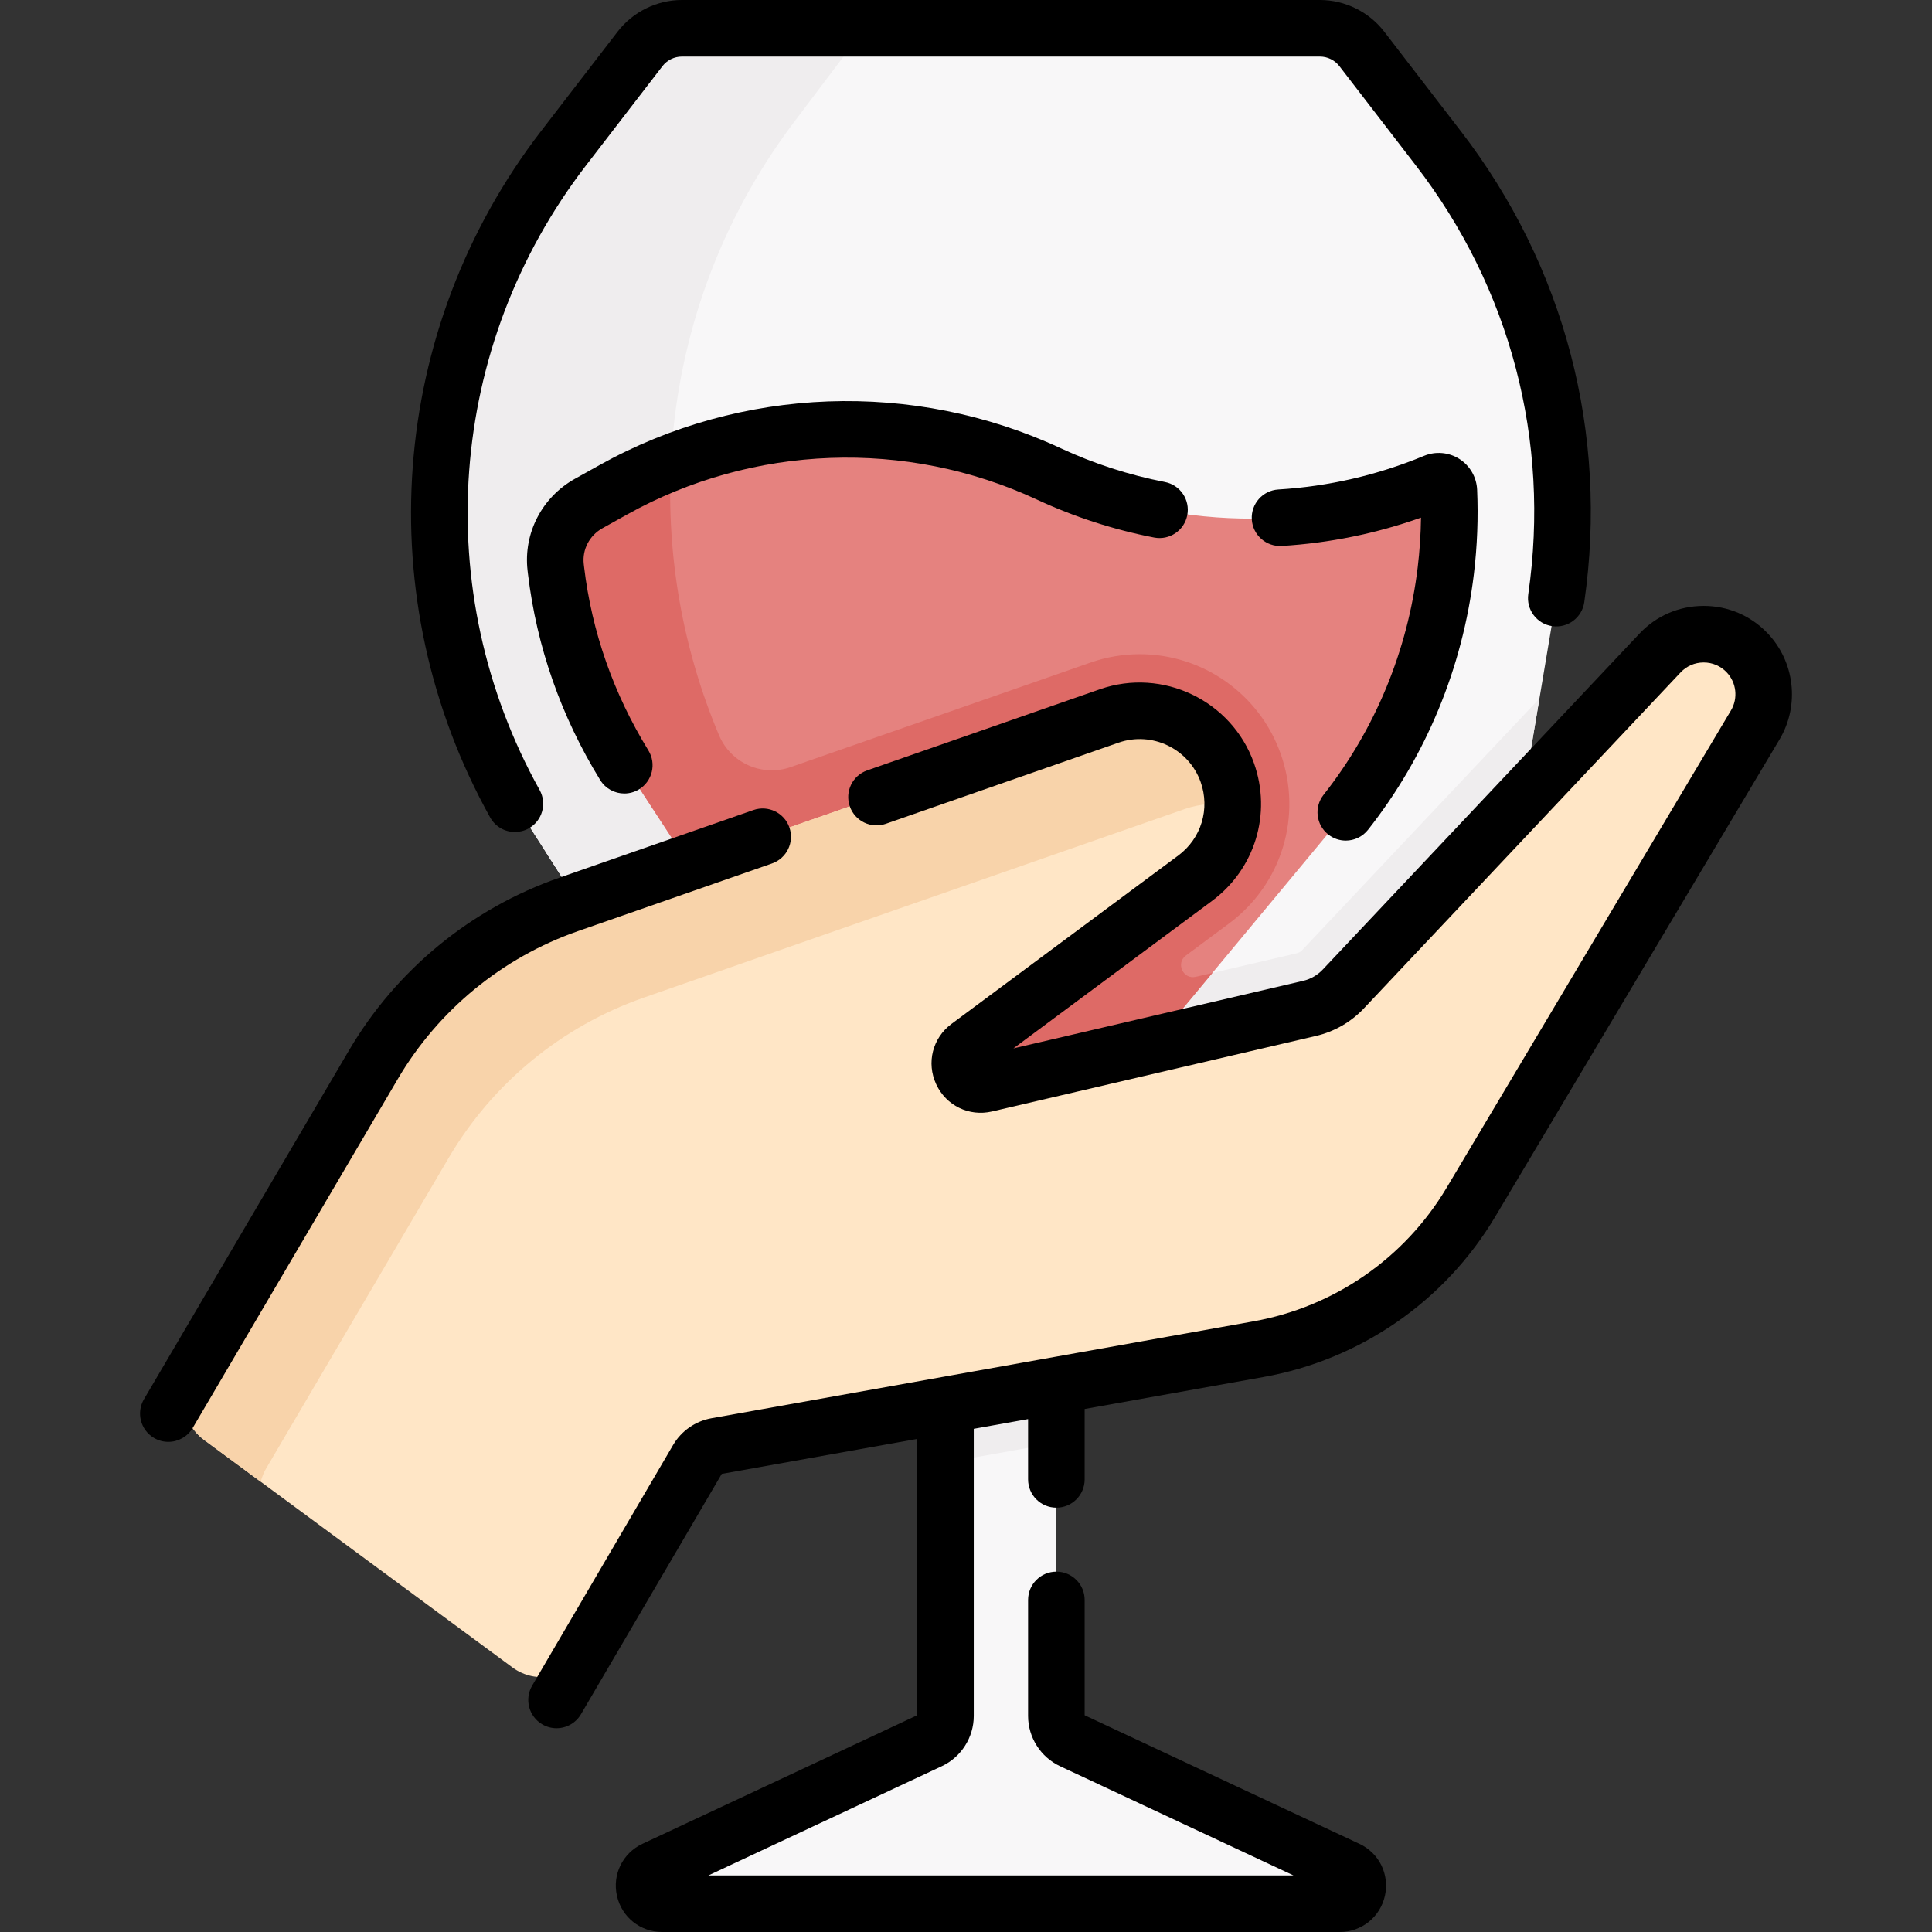 <svg id="Capa_1" enable-background="new 0 0 512.295 512.295" height="512" viewBox="0 0 512.295 512.295" width="512" xmlns="http://www.w3.org/2000/svg"><rect x="0" y="0" width="512.295" height="512.295" fill="#333333" stroke="none"/><g><g><g><path d="m368.068 306.434c0 3.826-171.765 0-171.765 0l-59.774-93.316c-29.876-53.688-26.851-122.163 12.897-173.799l20.29-26.359c2.65-3.443 6.749-5.46 11.094-5.46h169.197c4.345 0 8.443 2.017 11.094 5.46l20.29 26.359c27.147 35.266 37.168 78.388 31.276 119.289l-14.399 85.785z" fill="#f8f7f8"/></g><path d="m257.454 304.7-59.774-95.148c-29.876-54.742-26.851-124.561 12.897-177.211l18.754-24.841h-48.522c-4.345 0-8.443 2.017-11.094 5.46l-20.29 26.359c-39.748 51.636-42.773 120.111-12.897 173.799l59.774 93.316s171.765 3.826 171.765 0l.026-.052c-49.356-.29-110.639-1.682-110.639-1.682z" fill="#efedee"/><path d="m280.11 372.594v82.423c0 2.795 1.617 5.337 4.149 6.522l73.016 34.166c4.62 2.162 3.079 9.09-2.022 9.09h-179.691c-5.101 0-6.641-6.928-2.022-9.09l73.016-34.166c2.531-1.185 4.149-3.727 4.149-6.522v-82.423-56.919h27.625z" fill="#f8f7f8"/><g><path d="m408.201 185.212-62.895 66.718c-.401.426-.915.722-1.483.854l-41.647 9.709 23.681-17.584c14.073-10.45 19.584-28.568 13.713-45.083-5.604-15.767-20.607-26.36-37.335-26.36-4.44 0-8.829.746-13.046 2.215l-143.355 49.98c-.345.12-.682.26-1.025.383l51.494 80.39s171.765 3.826 171.765 0l30.2-62.041z" fill="#efedee"/><g><path d="m356.855 215.394c14.456-18.336 23.661-40.338 26.515-64.061.852-7.086 1.118-14.157.813-21.156-.081-1.866-1.986-3.091-3.711-2.375-32.914 13.662-70.05 12.886-102.364-2.139-36.957-17.184-79.911-15.612-115.512 4.228l-6.495 3.619c-6.046 3.369-9.539 10.03-8.761 16.907.033.29.066.579.101.869 2.216 18.48 8.512 36.025 18.095 51.621l59.403 90.859h66.821z" fill="#e5827f"/></g><path d="m339.569 199.826c-5.604-15.767-20.607-26.36-37.335-26.36-4.44 0-8.829.746-13.046 2.215l-79.532 27.729c-7.554 2.634-15.863-1.047-18.978-8.416-9.652-22.834-13.991-47.627-12.775-72.329-5.22 2.056-10.338 4.456-15.308 7.226l-6.495 3.619c-6.08 3.388-9.536 10.097-8.749 17.012.029.254.059.509.089.763 2.216 18.48 8.512 36.025 18.095 51.621l59.403 90.859h13.177 12.469 41.174l29.711-35.771-4.383 1.022c-3.361.783-5.389-3.595-2.619-5.652l11.388-8.456c14.074-10.449 19.585-28.567 13.714-45.082z" fill="#de6a66"/><path d="m250.706 315.675v56.919 15.238l29.404-5.257v-9.981l-1.78-56.919z" fill="#efedee"/><path d="m154.906 438.253 31.75-54.208 147.064-26.292c23.528-4.206 44.071-18.419 56.304-38.952l75.407-126.577c3.672-6.163 2.766-14.021-2.211-19.188-6.307-6.548-16.808-6.491-23.044.124l-83.954 89.059c-2.424 2.571-5.552 4.37-8.993 5.173l-85.873 20.02c-5.88 1.371-9.428-6.289-4.582-9.888l60.14-44.659c8.689-6.452 12.146-17.82 8.522-28.017-4.535-12.759-18.522-19.462-31.309-15.004l-143.354 49.98c-21.754 7.584-40.105 22.652-51.778 42.514l-48.405 82.36c-3.384 5.758-1.872 13.141 3.502 17.106l81.815 60.353c6.235 4.6 15.082 2.782 18.999-3.904z" fill="#ffe6c6"/><g><path d="m70.564 389.391 48.404-82.359c11.673-19.862 30.024-34.93 51.778-42.514l143.354-49.98c4.243-1.479 8.636-1.716 12.754-.924.061-2.922-.397-5.893-1.418-8.765-4.535-12.759-18.522-19.462-31.309-15.004l-143.354 49.98c-21.754 7.584-40.105 22.652-51.778 42.514l-48.405 82.359c-3.384 5.758-1.872 13.141 3.502 17.106l15.049 11.101c.296-1.208.763-2.392 1.423-3.514z" fill="#f8d3aa"/></g></g></g><g><path d="m468.621 167.833c-4.458-4.627-10.44-7.171-16.859-7.171-.044 0-.088 0-.132 0-6.468.035-12.475 2.647-16.911 7.354l-83.955 89.059c-1.417 1.502-3.228 2.544-5.238 3.013l-76.804 17.906 52.664-39.106c11.409-8.472 15.877-23.161 11.116-36.55-5.896-16.59-24.223-25.369-40.844-19.575l-61.707 21.514c-3.911 1.364-5.977 5.64-4.613 9.551 1.363 3.91 5.639 5.977 9.551 4.613l61.707-21.514c8.865-3.09 18.629 1.59 21.773 10.435 2.537 7.138.155 14.967-5.927 19.483l-60.141 44.659c-5.024 3.731-6.696 10.304-4.064 15.983 2.631 5.679 8.724 8.65 14.82 7.23l85.874-20.021c4.892-1.141 9.3-3.676 12.746-7.332l83.955-89.059c1.596-1.692 3.754-2.631 6.079-2.643h.047c2.307 0 4.457.915 6.06 2.578 2.624 2.724 3.104 6.896 1.169 10.146l-75.407 126.577c-11.126 18.676-29.78 31.582-51.181 35.407l-143.727 25.695c-4.284.766-8.002 3.358-10.201 7.113l-37.366 63.796c-2.094 3.574-.893 8.169 2.682 10.262 1.19.698 2.495 1.029 3.783 1.029 2.575 0 5.083-1.328 6.479-3.71l37.331-63.737 51.826-9.265v73.273l-72.844 34.086c-5.248 2.456-8.034 8.121-6.776 13.777 1.258 5.655 6.183 9.605 11.977 9.605h179.691c5.794 0 10.719-3.95 11.977-9.605 1.258-5.656-1.528-11.322-6.776-13.777l-72.844-34.085v-30.584c0-4.142-3.357-7.5-7.5-7.5s-7.5 3.358-7.5 7.5v30.774c0 5.681 3.325 10.907 8.471 13.315l61.896 28.963h-155.138l61.896-28.963c5.146-2.408 8.471-7.634 8.471-13.315v-76.146l14.404-2.575v15.984c0 4.142 3.357 7.5 7.5 7.5s7.5-3.358 7.5-7.5v-18.666l47.429-8.479c25.685-4.591 48.074-20.081 61.428-42.496l75.407-126.577c5.385-9.042 4.047-20.65-3.254-28.229z"/><path d="m204.707 228.963c3.911-1.364 5.977-5.64 4.613-9.551s-5.641-5.975-9.551-4.613l-51.466 17.943c-23.406 8.161-43.215 24.424-55.775 45.796l-54.357 92.489c-2.099 3.571-.905 8.167 2.666 10.266 1.193.702 2.501 1.035 3.793 1.035 2.571 0 5.075-1.324 6.473-3.701l54.357-92.489c10.761-18.309 27.73-32.242 47.781-39.232z"/><path d="m136.536 220.62c1.233 0 2.485-.305 3.641-.948 3.619-2.014 4.92-6.581 2.906-10.201-29.356-52.752-24.534-117.746 12.286-165.577l20.289-26.359c1.223-1.587 3.148-2.535 5.151-2.535h169.197c2.003 0 3.929.948 5.15 2.535l20.29 26.359c25.078 32.579 35.66 72.938 29.796 113.645-.59 4.1 2.255 7.902 6.354 8.493 4.092.592 7.902-2.253 8.493-6.354 6.445-44.749-5.188-89.118-32.757-124.933l-20.291-26.36c-4.04-5.251-10.409-8.385-17.034-8.385h-169.198c-6.625 0-12.994 3.134-17.037 8.385l-20.29 26.359c-40.477 52.582-45.778 124.029-13.507 182.021 1.372 2.465 3.927 3.855 6.561 3.855z"/><path d="m350.966 210.75c-2.564 3.253-2.007 7.969 1.246 10.533 1.376 1.084 3.013 1.611 4.639 1.611 2.218 0 4.415-.98 5.895-2.857 15.374-19.501 25.081-42.949 28.071-67.808.894-7.429 1.184-14.958.86-22.381-.146-3.323-1.908-6.373-4.713-8.158-2.799-1.783-6.3-2.088-9.367-.814-12.312 5.11-25.31 8.111-38.634 8.918-4.135.25-7.283 3.805-7.033 7.94.251 4.134 3.821 7.277 7.939 7.033 12.651-.767 25.041-3.29 36.926-7.515-.054 4.398-.345 8.811-.871 13.187-2.662 22.119-11.291 42.975-24.958 60.311z"/><path d="m159.751 140.062 6.494-3.619c33.398-18.611 74.034-20.097 108.7-3.979 9.881 4.595 20.339 7.983 31.083 10.071 4.077.789 8.003-1.866 8.793-5.932s-1.865-8.003-5.932-8.793c-9.55-1.856-18.842-4.866-27.62-8.948-39.011-18.14-84.74-16.466-122.326 4.477l-6.495 3.62c-8.749 4.876-13.68 14.415-12.562 24.288l.108.932c2.321 19.361 8.765 37.75 19.152 54.654 1.416 2.305 3.876 3.575 6.396 3.575 1.339 0 2.695-.358 3.92-1.111 3.529-2.168 4.632-6.788 2.463-10.316-9.244-15.045-14.977-31.392-17.037-48.574l-.097-.833c-.436-3.857 1.51-7.591 4.96-9.512z"/></g></g></svg>